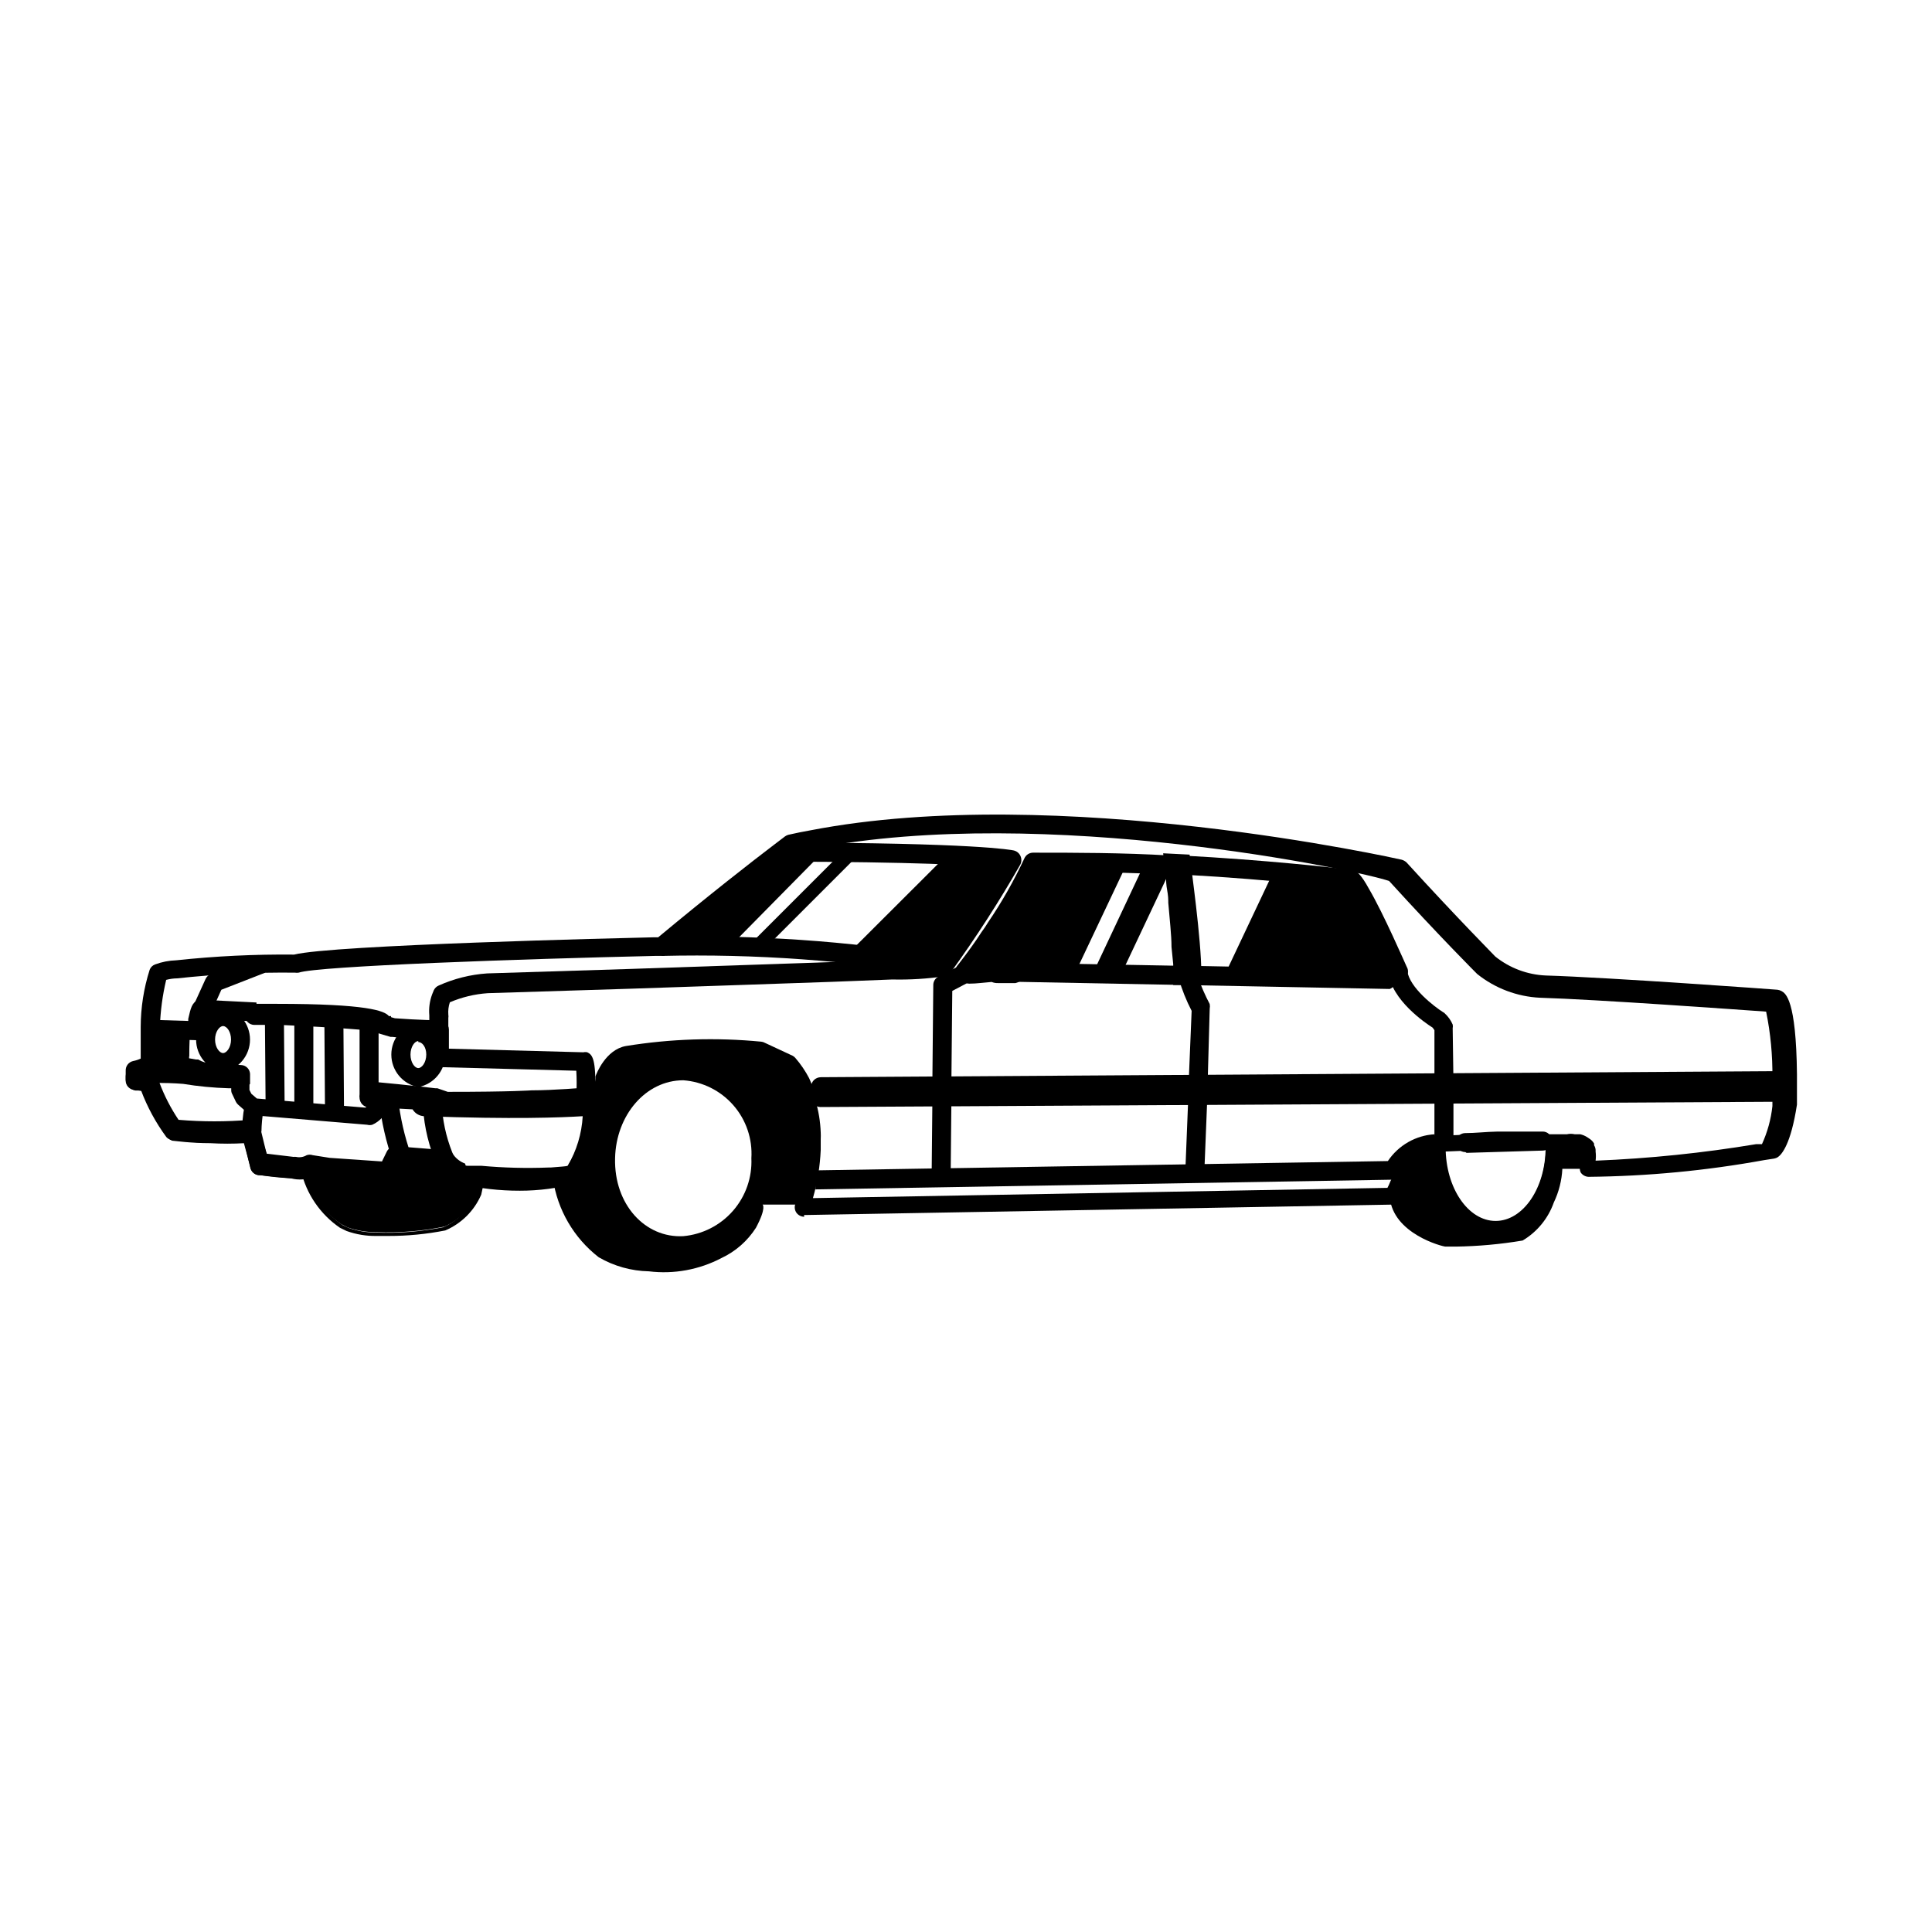 <?xml version="1.0" encoding="UTF-8"?>
<!-- Uploaded to: ICON Repo, www.svgrepo.com, Generator: ICON Repo Mixer Tools -->
<svg fill="#000000" width="800px" height="800px" version="1.1" viewBox="144 144 512 512" xmlns="http://www.w3.org/2000/svg">
 <g>
  <path d="m565.5 451.14c0.023 0.316 0.023 0.637 0 0.957-0.078 0.379-0.195 0.75-0.352 1.105h-7.91c0.082 3.242-0.664 6.449-2.168 9.32-1.449 4.023-4.246 7.422-7.91 9.625-6.57 0.945-13.211 1.332-19.848 1.16 0 0-13.453-2.773-14.258-12.145h1.41v-0.605l0.656-1.512c0.453-0.957 1.008-2.168 1.664-3.426l1.41-2.519-0.004 0.004c0.238-0.441 0.508-0.859 0.809-1.262l0.504-0.805c0.352-0.453 0.656-0.906 1.008-1.309 0.352-0.402 0 0 0 0l-0.004-0.004c0.742-1.141 1.867-1.98 3.176-2.367l8.16-0.301c-0.586-0.051-1.176-0.051-1.762 0h-4.434c-0.027 0.387-0.027 0.773 0 1.16 0 11.184 6.297 20.152 14.008 20.152 7.707 0 14.008-9.07 14.008-20.152h-0.004c0.051-0.688 0.051-1.379 0-2.066h8.262c0.215-0.051 0.441-0.051 0.656 0 0.426 0.102 0.836 0.273 1.207 0.504l0.555 0.352c0.172 0.113 0.312 0.27 0.406 0.453 0.012 0.102 0.012 0.203 0 0.301 0.027 0.152 0.027 0.305 0 0.457 0.43 0.918 0.688 1.906 0.754 2.922z"/>
  <path d="m529.78 474.36h-2.719c-0.754 0-13.906-3.375-14.762-13.098h-0.004c-0.07-0.18-0.07-0.375 0-0.555 0.16-0.074 0.344-0.074 0.504 0h0.957v-0.301c0-0.352 0.301-0.754 0.504-1.258l0.301-0.656c0.402-0.855 0.855-1.812 1.41-2.82l0.504-0.906 0.906-1.664c0.25-0.453 0.555-0.855 0.855-1.309l0.504-0.754 0.352-0.504 0.707-0.906 0.004-0.004c0.836-1.277 2.106-2.211 3.578-2.621h0.301l7.305-0.906h1.359c0.418 0 0.758 0.336 0.758 0.754 0 0.418-0.34 0.758-0.758 0.758h-5.238v0.453c0 10.73 5.945 19.496 13.25 19.496s13.25-8.766 13.25-19.496c-0.027-0.285-0.027-0.57 0-0.855 0.023-0.371 0.023-0.742 0-1.109-0.043-0.199-0.043-0.406 0-0.605 0.18-0.066 0.375-0.066 0.555 0h6.246c0.535-0.102 1.082-0.102 1.613 0h0.555c0.297-0.082 0.609-0.082 0.906 0 0.445 0.098 0.871 0.266 1.262 0.504l0.605 0.402h-0.004c0.223 0.164 0.41 0.371 0.555 0.605 0.023 0.133 0.023 0.27 0 0.402 0.117 0.223 0.203 0.461 0.254 0.707 0.176 1.051 0.176 2.121 0 3.172 0 0.301 0 0.707-0.301 1.059h-0.004c0.035 0.301 0.035 0.605 0 0.906-0.09 0.312-0.383 0.52-0.703 0.504h-7.106c-0.16 3.094-0.93 6.125-2.266 8.918-1.492 4.223-4.414 7.789-8.262 10.078-5.863 0.984-11.793 1.523-17.734 1.609zm-15.871-12.496c1.41 8.012 13.199 10.934 13.301 10.934v0.004c6.5 0.129 13.004-0.242 19.445-1.109 3.43-2.152 6.047-5.375 7.457-9.172 1.402-2.777 2.109-5.856 2.066-8.965-0.047-0.199-0.047-0.406 0-0.605 0.195-0.074 0.41-0.074 0.605 0l7.356-0.25v-0.004c0.043-0.145 0.043-0.305 0-0.453 0.031-0.332 0.031-0.672 0-1.008 0.176-0.863 0.176-1.754 0-2.617v-0.352l-0.504-0.352v-0.004c-0.32-0.207-0.684-0.344-1.059-0.402-0.215-0.062-0.441-0.062-0.656 0h-7c0.027 0.184 0.027 0.371 0 0.555v0.805c0 11.586-6.602 21.008-14.762 21.008s-14.762-9.422-14.762-21.008v-0.453h-1.211c-1.102 0.363-2.043 1.09-2.672 2.066l-0.555 0.707-0.352 0.504-0.402 0.656v-0.004c-0.316 0.418-0.602 0.855-0.855 1.309l-0.906 1.613-0.504 0.906c-0.504 0.957-0.957 1.914-1.309 2.769l-0.301 0.605-0.555 1.211v0.301h-0.004c-0.082 0.227-0.184 0.445-0.301 0.656-0.102 0.246-0.34 0.402-0.605 0.402z"/>
  <path d="m357.12 466.45c-0.793-0.008-1.535-0.379-2.016-1.004-0.492-0.668-0.625-1.535-0.352-2.32 1.559-4.727 2.492-9.641 2.769-14.609v-0.504-2.168c0.031-0.5 0.031-1.008 0-1.512-0.055-2.367-0.41-4.723-1.059-7-0.023-0.254-0.023-0.504 0-0.758l2.266-1.258-1.309 0.402-0.605 0.656c-0.141-0.094-0.262-0.211-0.352-0.355v-0.504c-0.043-0.148-0.043-0.305 0-0.453l-0.707-1.715-0.707-1.613 0.004 0.004c-0.715-1.387-1.559-2.699-2.519-3.93l-6.5-3.023c-11.371-1.105-22.836-0.719-34.105 1.16h-0.555c-1.664 0.352-3.223 3.223-3.777 4.535-0.109 1.793-0.684 3.531-1.664 5.035 0.02 0.086 0.02 0.172 0 0.254-0.199 0.918-0.539 1.805-1.008 2.621l-0.555 0.805c0.219 5.652-1.367 11.23-4.535 15.922l-0.707 1.309h0.004c-0.328 0.586-0.871 1.02-1.512 1.207-0.84 0.266-1.699 0.469-2.57 0.605h-0.504c-1.016 0.16-2.043 0.262-3.074 0.305h-0.453c-6.25 0.277-12.508 0.141-18.742-0.406h-6.148 0.004c-0.508-0.082-0.98-0.309-1.359-0.652l-0.453-0.402c-0.176-0.125-0.332-0.281-0.453-0.457l-2.219-2.016-0.352-0.352c-0.508-0.488-0.801-1.16-0.809-1.863h2.57v-2.316c0.32 0.043 0.625 0.148 0.906 0.301l2.266 2.168h0.004c0.141 0.109 0.258 0.246 0.352 0.402h5.039c5.894 0.535 11.816 0.688 17.734 0.453h0.555l3.074-0.25h1.359l0.25-0.402c2.672-4.484 5.039-10.379 3.777-13.047v-0.004c-0.418-0.988-0.176-2.137 0.605-2.871 0.289-0.27 0.543-0.574 0.758-0.906 0.172-0.32 0.305-0.66 0.402-1.008 0.008-0.953 0.43-1.855 1.156-2.469-0.25 0 0.352-0.656 0.504-2.57v-0.605c0.25-0.707 2.719-7.106 8.062-8.062 11.859-1.926 23.914-2.312 35.871-1.156 0.336 0.031 0.664 0.133 0.957 0.301l7.356 3.426c0.266 0.141 0.508 0.328 0.707 0.555 1.43 1.648 2.664 3.457 3.676 5.391l0.453 1.059 0.402 0.957 0.805 2.066v0.402h0.004c-0.016 0.102-0.016 0.203 0 0.301 0.035 0.371 0.035 0.742 0 1.109 0.84 2.766 1.312 5.629 1.41 8.516 0.031 0.57 0.031 1.141 0 1.711v2.316 0.605c-0.188 4.316-0.879 8.594-2.066 12.746l152.25-2.719 0.352-0.707h0.004c0.492-1.227 1.066-2.422 1.711-3.574 0.402-0.805 0.906-1.715 1.512-2.672 0.258-0.496 0.562-0.969 0.906-1.41l0.855-1.258 0.656-0.855 0.301-0.402 0.004-0.004c1.102-1.27 2.481-2.269 4.027-2.922 0.352-0.07 0.711-0.07 1.059 0h2.367l10.078-0.402h16.625c0.438-0.027 0.875-0.027 1.309 0h5.797c0.68-0.152 1.383-0.152 2.062 0h1.465c0.641 0.145 1.254 0.402 1.812 0.754l0.754 0.504c0.457 0.316 0.836 0.73 1.109 1.211v0.453c0.23 0.363 0.371 0.777 0.402 1.211v0.453c0.102 0.801 0.102 1.613 0 2.418 14.27-0.574 28.488-2.035 42.574-4.383h1.512c1.461-3.188 2.394-6.59 2.769-10.078v-7.559c0.066-5.867-0.488-11.73-1.664-17.48-7.152-0.504-44.84-3.223-59.902-3.68v0.004c-6.082-0.289-11.922-2.492-16.676-6.301-0.301-0.301-10.078-10.078-23.328-24.637-7.402-2.668-91.035-20.453-152.45-8.613-1.762 0.301-3.477 0.656-5.039 1.059l-2.57 1.965c-5.691 4.332-17.332 13.402-31.086 24.836-0.441 0.398-1.016 0.613-1.609 0.605h-1.863c-35.266 0.805-89.273 2.672-94.363 4.434h-0.004c-0.332 0.051-0.672 0.051-1.008 0-10.414-0.117-20.828 0.387-31.184 1.512-0.988 0.012-1.969 0.148-2.922 0.402-0.965 4.066-1.52 8.219-1.664 12.395v9.117c0.078 1.418-0.617 2.766-1.812 3.527 0.613 0.355 1.066 0.934 1.258 1.613v0.656c-0.012 0.184-0.012 0.367 0 0.551 0.352 0.957 0.707 1.715 1.008 2.418l0.957 1.914v0.004c0.379 0.793 0.801 1.566 1.262 2.316l0.707 1.16h-0.004c0.164 0.297 0.348 0.586 0.555 0.855l0.605 0.906v0.301c1.613 0 5.039 0.402 8.465 0.504h2.316c2.727 0.035 5.449-0.082 8.16-0.352 1.266-0.117 2.438 0.688 2.773 1.914l2.266 6.902c2.269 0.391 4.555 0.66 6.852 0.809h3.426c0.586-0.324 1.246-0.48 1.914-0.457l4.484 0.707 2.266 0.301h0.504l-0.352 5.039h-0.906l-2.215-0.301-3.777-0.605h-0.305c-0.641 0.203-1.297 0.336-1.965 0.402h-3.227c-2.883-0.113-5.762-0.398-8.613-0.855h-0.555c-1-0.152-1.812-0.883-2.066-1.863l-1.562-6.602h0.004c-3.023 0.176-6.051 0.176-9.07 0-5.34 0-9.723-0.656-10.078-0.656-0.508-0.18-0.945-0.516-1.258-0.957-0.348-0.414-0.668-0.852-0.957-1.309-0.305-0.348-0.559-0.738-0.754-1.16-0.254-0.312-0.473-0.648-0.656-1.008l-0.605-1.059v0.004c-0.57-0.895-1.094-1.82-1.562-2.773l-0.957-1.965c-0.402-0.855-0.754-1.715-1.109-2.57v-0.352l-1.965-0.301c-0.688 0.016-1.355-0.262-1.832-0.758-0.48-0.496-0.727-1.172-0.684-1.863v-2.469c-0.055-1.219 0.773-2.301 1.965-2.57 0.695-0.137 1.371-0.355 2.012-0.652v-8.414c0.016-5.129 0.816-10.227 2.371-15.113 0.242-0.652 0.758-1.168 1.41-1.414 1.809-0.676 3.715-1.047 5.641-1.105 10.375-1.113 20.805-1.617 31.238-1.512 10.078-2.57 86.504-4.383 95.371-4.586h1.109c13.504-11.234 24.938-20.152 30.582-24.434l2.973-2.266-0.004-0.004c0.277-0.199 0.582-0.352 0.906-0.453 1.965-0.453 3.981-0.855 5.996-1.211 65.496-12.645 155.68 7.609 156.59 7.809v0.004c0.492 0.137 0.941 0.398 1.309 0.754 13.504 14.812 23.426 24.789 23.477 24.887v0.004c3.816 3.062 8.512 4.828 13.402 5.035 16.828 0.504 60.961 3.727 61.414 3.777v0.004c0.371 0.047 0.73 0.168 1.059 0.352 1.059 0.605 3.879 2.215 4.082 22.066v8.012c-1.613 10.531-4.031 13.199-5.039 13.906-0.305 0.203-0.648 0.344-1.008 0.402l-2.621 0.402c-15.379 2.801-30.969 4.285-46.602 4.434-0.805-0.047-1.543-0.453-2.016-1.109-0.352-0.715-0.352-1.551 0-2.266v-0.656c-0.016-0.199-0.016-0.402 0-0.605-0.023-0.184-0.023-0.367 0-0.551 0.098-0.52 0.098-1.047 0-1.562-0.203-0.09-0.387-0.207-0.555-0.355h-0.707 0.004c0.18 0.043 0.371 0.043 0.555 0h-1.008c-0.184 0.051-0.375 0.051-0.555 0h-6.148c-0.336-0.027-0.672-0.027-1.008 0h-16.527l-10.078 0.402h-2.117l0.008 0.004c-0.688 0.438-1.312 0.961-1.863 1.559l-0.305 0.305c-0.105 0.203-0.242 0.391-0.402 0.555l-0.656 1.008c-0.277 0.367-0.531 0.754-0.754 1.156-0.656 1.059-1.059 1.812-1.41 2.519-0.352 0.707-1.258 2.418-1.613 3.273l-0.555 1.258v0.004c-0.102 0.348-0.238 0.684-0.402 1.008-0.43 0.812-1.25 1.344-2.168 1.41h-1.41l-156.18 2.769zm-91.289-12.996-0.656 1.309 0.605-0.656z"/>
  <path d="m248.61 456.93-3.277-3.828z"/>
  <path d="m233.99 454.31 13 0.707 1.863-4.133 13.199 1.008 2.973 2.82 0.453 0.402h0.402l4.332 0.402h1.562l-1.008 4.637c-1.812 3.977-5.023 7.148-9.016 8.918-5.898 1.199-11.922 1.691-17.938 1.461-2.621 0.027-5.231-0.398-7.707-1.258l-1.664-0.855v-0.004c-5.102-3.492-8.699-8.781-10.074-14.809"/>
  <path d="m246.94 471.54h-3.125c-2.711 0.051-5.406-0.391-7.961-1.309l-1.762-0.855c-5.215-3.566-8.902-8.961-10.328-15.117-0.066-0.195-0.066-0.406 0-0.605 0.18-0.066 0.375-0.066 0.555 0v0.707h0.707c1.391 5.809 4.867 10.898 9.773 14.309l1.613 0.754h-0.004c2.316 0.805 4.754 1.215 7.207 1.211 5.996 0.238 12-0.238 17.883-1.41 3.766-1.707 6.789-4.711 8.516-8.465l0.754-3.68-5.492-0.504 0.004 0.004c-0.148 0.059-0.309 0.059-0.453 0l-3.273-3.074-12.395-0.957-1.762 3.629-0.004-0.004c0.023 0.082 0.023 0.172 0 0.254-0.18 0.047-0.371 0.047-0.555 0l-13.098-1.359v-1.512l12.496 0.707 1.715-3.68h-0.004c0.219-0.27 0.594-0.352 0.906-0.203l13.199 1.008c0.148-0.055 0.309-0.055 0.453 0l3.273 3.125 6.098 0.555c0.426 0.074 0.719 0.477 0.656 0.906l-1.008 4.637v-0.004c-1.844 4.262-5.254 7.652-9.523 9.473-4.961 0.977-10.004 1.469-15.062 1.461z"/>
  <path d="m360 445.7v-1.613c-0.191-2.512-0.582-5.004-1.16-7.457-0.016-0.25-0.016-0.504 0-0.754 0.012-0.254 0.012-0.504 0-0.758v-0.301c-0.352-0.957-0.707-1.812-1.008-2.57l-0.453-1.008c-1.812-4.133-2.871-4.734-3.176-5.039l-2.719-1.008-4.231-1.965-1.008-0.453-35.266 1.16c-1.008 0.453-7.203 5.039-4.434 7.203-1.371 1.344-2.527 2.891-3.426 4.586-0.168 0.637-0.426 1.246-0.758 1.812-0.332 0.516-0.719 0.988-1.156 1.41 1.914 4.383-1.965 12.043-3.879 15.113l-0.754 1.41-0.004 0.004c-0.762 0.227-1.535 0.41-2.316 0.555-0.129 0.051-0.273 0.051-0.402 0-1.105 0.16-2.215 0.258-3.328 0.301 1.191 8.266 5.543 15.742 12.145 20.859 4.043 2.352 8.621 3.633 13.301 3.727 6.621 0.809 13.336-0.422 19.242-3.527 3.738-1.754 6.898-4.531 9.121-8.008 2.871-5.391 1.762-6.144 1.762-6.144h11.586l0.004-0.004c1.801-4.731 2.738-9.75 2.769-14.812v-0.605c-0.402-0.602-0.402-1.359-0.453-2.113zm-34.914 25.895c-10.078 0.555-18.391-8.363-18.086-20.656 0.25-11.387 8.113-20.656 18.086-20.656 5.121 0.375 9.887 2.754 13.262 6.621 3.379 3.867 5.094 8.91 4.773 14.035 0.23 5.102-1.516 10.098-4.875 13.941-3.359 3.848-8.074 6.254-13.16 6.715z"/>
  <path d="m532.35 449.32c-1.352 0.004-2.465-1.066-2.516-2.418-0.043-0.664 0.184-1.312 0.629-1.809 0.449-0.492 1.074-0.785 1.738-0.809 2.82 0 5.644-0.352 8.566-0.402h11.941l-0.004-0.004c0.672-0.043 1.332 0.203 1.812 0.672 0.48 0.473 0.738 1.125 0.707 1.797 0.027 0.664-0.215 1.312-0.668 1.793-0.457 0.484-1.086 0.766-1.75 0.777l-20.152 0.605z"/>
  <path d="m281.75 459.55c-5.344 0.016-10.668-0.594-15.871-1.812-1.918-0.719-3.641-1.875-5.035-3.375l-10.43-0.805-1.211 2.57v-0.004c-0.461 0.926-1.438 1.48-2.469 1.414l-15.82-1.109-3.879-0.605c-1.855 0.816-3.934 0.977-5.894 0.453l-8.613-0.855c-1.035-0.141-1.875-0.898-2.117-1.914l-1.863-6.902c-6.363 0.492-12.766 0.324-19.094-0.504-0.523-0.102-1-0.367-1.359-0.758-2.789-3.785-5.043-7.941-6.703-12.344h-1.512c-0.609-0.105-1.164-0.426-1.559-0.906-0.582-0.453-0.945-1.129-1.008-1.863v-1.008c0.039-1.27 1.004-2.32 2.266-2.469 4.508-0.422 9.043-0.422 13.551 0 3.801 0.617 7.641 0.988 11.488 1.109 2.207-0.266 4.363 0.801 5.492 2.719 0.074 0.352 0.074 0.711 0 1.059v1.211l0.504 1.008 1.461 1.258 28.719 2.418h-0.004c0.68-0.379 1.102-1.09 1.109-1.863-0.086-0.734 0.152-1.473 0.656-2.016 0.477-0.555 1.184-0.855 1.914-0.805 7.203 0 10.781 0.555 10.781 0.555 0.973 0.086 1.801 0.738 2.117 1.66 14.672 0.738 29.379 0.555 44.031-0.555 0.703-0.098 1.418 0.102 1.965 0.555 0.539 0.473 0.848 1.152 0.855 1.867 0.094 1.031-0.254 2.055-0.957 2.82-0.316 5.863-2.047 11.566-5.035 16.625-0.316 0.594-0.863 1.035-1.512 1.207-4.879 1.312-9.91 1.973-14.965 1.965zm-14.309-6.602v0.004c8.898 1.945 18.109 1.945 27.004 0 2.356-4.004 3.719-8.512 3.981-13.148-5.691 0.352-18.34 0.855-42.02 0h0.004c-1.266-0.043-2.426-0.727-3.074-1.816l-6.551-0.352c-0.715 1.98-2.207 3.582-4.129 4.434-0.445 0.121-0.918 0.121-1.363 0l-30.23-2.519h0.004c-0.539-0.039-1.051-0.25-1.461-0.605l-2.469-2.168v0.004c-0.242-0.215-0.449-0.473-0.605-0.758l-0.957-2.016c-0.199-0.332-0.305-0.715-0.301-1.105v-0.504h-0.707c-4.035-0.121-8.059-0.508-12.039-1.16 0 0-2.82-0.25-6.246-0.25h-0.004c1.301 3.438 2.992 6.719 5.039 9.773 6.32 0.535 12.676 0.535 18.992 0 1.223-0.086 2.332 0.723 2.621 1.914l1.715 7.055 7.152 0.855c0.219-0.031 0.438-0.031 0.656 0 0.961 0.219 1.973 0.055 2.82-0.453 0.523-0.176 1.09-0.176 1.613 0l4.484 0.707 13.855 0.957 1.258-2.57v-0.004c0.449-0.941 1.426-1.52 2.469-1.461l13.25 1.059c0.805 0.086 1.527 0.531 1.965 1.211 0.77 1.059 1.84 1.867 3.074 2.316z"/>
  <path d="m259.89 452.95c-2.168-4.875-3.449-10.094-3.781-15.418l5.039 0.301v0.004c0.367 4.543 1.508 8.988 3.375 13.148z"/>
  <path d="m208.2 444.08c-0.051-2.332 0.152-4.664 0.605-6.953l5.039 0.957h-0.004c-0.336 1.914-0.523 3.852-0.555 5.793z"/>
  <path d="m248.15 451.84c-1.848-5.211-3.082-10.621-3.676-16.121l5.039-0.555c0.555 5.035 1.688 9.988 3.375 14.762z"/>
  <path d="m360.1 459.2v-5.039l151.7-2.469c2.801-4.191 7.41-6.824 12.445-7.102v5.039c-3.801 0.297-7.199 2.473-9.07 5.793-0.418 0.746-1.207 1.207-2.062 1.207z"/>
  <path d="m412.89 402.27h-2.117v-5.039h5.996v-3.578 0.004c-2.262-0.203-4.535-0.203-6.801 0v5.039-0.004c0.027-0.645-0.23-1.27-0.703-1.711l-1.512 5.039c-1.863-0.754-2.82-1.812-2.82-3.223v-6.856c0-0.52 0.16-1.031 0.453-1.461 0.738-0.91 1.77-1.535 2.922-1.762 3.496-0.43 7.031-0.43 10.527 0 0.98 0.105 1.809 0.777 2.117 1.711l0.656 1.965c0.047 0.266 0.047 0.539 0 0.805v5.543c0 0.742-0.332 1.445-0.906 1.914l-0.906 0.754-0.004 0.004c-0.312 0.281-0.695 0.473-1.105 0.555-1.922 0.246-3.859 0.348-5.797 0.301z"/>
  <path d="m512.3 406.09-102.22-1.965v-5.039l48.871 0.91h2.719l49.828 0.957 0.402-0.301c-1.715-3.879-5.894-13.301-9.02-18.59v-0.004c-0.484-0.922-1.078-1.785-1.762-2.57-1.211 0-18.488-2.316-43.277-3.68h-3.375c-12.242-0.605-23.879-0.855-34.613-0.754-2.769 5.621-5.898 11.059-9.371 16.273l-1.715 2.57c-1.008 1.512-2.168 3.176-3.375 5.039h2.168l0.402 5.039-7.957 0.148c-1.012 0.086-1.969-0.453-2.418-1.359-0.547-0.824-0.547-1.895 0-2.719l0.605-0.754c2.215-2.871 4.231-5.644 5.945-8.312 0.656-0.855 1.16-1.664 1.664-2.469l-0.004-0.004c3.68-5.406 6.914-11.102 9.672-17.027 0.395-0.906 1.281-1.496 2.269-1.512 11.285 0 23.527 0 36.375 0.754h3.176c22.418 1.211 39.852 3.176 44.234 3.727l-0.004 0.004c0.316-0.043 0.641-0.043 0.957 0 1.109 0.402 2.266 1.359 4.281 5.039 3.93 6.699 9.523 19.648 10.078 20.809v-0.004c0.199 0.352 0.305 0.754 0.301 1.16 0.004 0.766-0.348 1.492-0.957 1.965l-2.621 1.914h0.004c-0.156 0.117-0.328 0.219-0.504 0.301-0.223 0.195-0.48 0.348-0.758 0.453z"/>
  <path d="m462.32 405.04h-7.406v-3.023-2.519l-0.453-4.531c0-3.273-0.504-7.356-0.855-11.738v-0.504c0-1.258-0.25-2.57-0.453-3.828s0-2.519-0.352-3.727l-0.555-5.039 7.004 0.352 0.301 2.066c0 0.805 2.82 20.152 2.82 29.574z"/>
  <path d="m393.85 402.67h-0.453c-24.441-4.141-49.227-5.93-74.008-5.34v-5.039c24.605-0.621 49.215 1.062 73.504 5.039 2.266-3.125 8.516-12.043 15.113-23.477-6.144-0.555-21.613-1.461-57.484-1.512v-5.039c51.742 0 61.668 1.965 62.07 2.066 0.793 0.16 1.465 0.68 1.812 1.41 0.355 0.734 0.355 1.586 0 2.316-5.617 9.828-11.758 19.344-18.387 28.516-0.484 0.715-1.309 1.117-2.168 1.059z"/>
  <path d="m195.75 419.65-11.941-0.352v-5.039l10.078 0.301v-0.555c0.656-2.871 0.957-4.281 2.672-5.039h-0.004c0.434-0.098 0.879-0.098 1.312 0l14.105 0.707v5.039l-12.695-0.656v0.805c0 0.301-0.352 1.664-0.605 2.672-0.098 0.672-0.465 1.277-1.016 1.676-0.551 0.398-1.238 0.555-1.906 0.441z"/>
  <path d="m300.5 437.28c-0.418 0.051-0.84 0.051-1.258 0-1.141-0.133-2.113-0.891-2.519-1.965-0.078-0.332-0.078-0.676 0-1.008 0.129-2.184 0.129-4.367 0-6.551l-36.172-0.957h-0.004c-1.352-0.027-2.441-1.117-2.469-2.469v-5.039c-2.367 0-6.144 0-10.078-0.504h-0.504l-5.844-1.715s-6.699-0.707-23.477-1.461h-6.801v0.004c-0.668-0.016-1.301-0.293-1.766-0.773-0.461-0.48-0.715-1.129-0.703-1.797 0.082-1.387 1.23-2.469 2.621-2.469h6.703c17.48 0.805 24.133 1.562 24.383 1.562l6.047 1.715c5.945 0.453 11.789 0.555 11.84 0.555l-0.004-0.004c1.363 0 2.469 1.105 2.469 2.469v5.039l35.621 0.957c0.348-0.082 0.711-0.082 1.059 0 1.059 0.555 2.266 1.16 2.117 9.219h0.301c1.391-0.418 2.856 0.375 3.273 1.766s-0.371 2.856-1.762 3.273c-1.016 0.172-2.047 0.223-3.074 0.152z"/>
  <path d="m262.81 416.42h-5.039v-3.324c-0.168-1.898 0.09-3.809 0.754-5.594l0.453-1.109v0.004c0.262-0.543 0.707-0.973 1.262-1.211 4.059-1.828 8.406-2.918 12.848-3.223 28.363-0.855 50.078-1.562 66.703-2.168 20.152-0.656 32.695-1.109 40.305-1.461 11.184-0.453 12.797-0.656 12.949-0.656l1.309 5.039c-4.602 0.676-9.254 0.961-13.906 0.855-8.012 0.352-20.605 0.805-40.305 1.461-16.777 0.605-38.492 1.309-66.855 2.168-3.469 0.234-6.875 1.051-10.074 2.418-0.352 1.055-0.488 2.168-0.402 3.273 0.051 0.301 0.051 0.609 0 0.91z"/>
  <path d="m199.79 412.7-4.586-2.066 3.277-7.203c0.281-0.605 0.785-1.074 1.41-1.312l12.543-5.039 1.863 4.684-11.637 4.535z"/>
  <path d="m247.75 418.44c-1.523 0.023-3-0.535-4.129-1.562-0.855-0.352-5.543-1.664-26.25-1.812h-5.594v-5.039h5.492c24.133 0 28.617 1.863 29.773 3.223l0.004 0.004c0.18 0.051 0.371 0.051 0.555 0l0.656 5.039z"/>
  <path d="m184.81 421.68 0.09-5.039 9.371 0.164-0.09 5.039z"/>
  <path d="m184.81 423.78 0.09-5.039 9.32 0.164-0.09 5.039z"/>
  <path d="m184.71 425.94 0.09-5.039 9.371 0.164-0.09 5.039z"/>
  <path d="m205.28 431.84v-0.453l-5.441-0.352v-0.004c-2.043 0.039-4.051-0.5-5.793-1.559-3.664-0.395-7.356-0.512-11.035-0.355v-5.039 0.004c4.328-0.363 8.684-0.129 12.949 0.703h0.555c1.051 0.633 2.25 0.977 3.473 1.008l7.91 0.453c1.289 0.051 2.316 1.082 2.371 2.367v2.672z"/>
  <path d="m266.84 438.39h-4.637 0.004c-0.285 0.047-0.574 0.047-0.855 0l-2.871-1.008c-1.309 0-6.953-0.805-14.008-1.461l-0.453 2.117-2.769-0.656c-0.855-0.203-1.543-0.832-1.816-1.664-0.305-0.82-0.148-1.742 0.402-2.418l1.359-1.664h0.004c0.547-0.641 1.375-0.98 2.215-0.906 8.816 0.805 15.922 1.664 15.922 1.664h0.555l2.769 0.957c17.281 0 22.168-0.402 22.219-0.402 5.945 0 13.957-0.707 14.762-0.754v5.039c-0.707 0-8.766 0.504-14.609 0.754 0.148-0.004-3.934 0.402-18.191 0.402z"/>
  <path d="m390.89 456.09 0.211-21.461 5.039 0.051-0.211 21.461z"/>
  <path d="m396.12 431.59h-5.039l0.25-26.551c-0.004-0.938 0.523-1.793 1.359-2.215l6.144-3.176 2.316 4.434-4.785 2.519z"/>
  <path d="m458.1 454.97 0.832-20.738 5.035 0.203-0.832 20.738z"/>
  <path d="m464.03 431.34h-5.039l0.805-19.445 0.004-0.004c-1.418-2.734-2.566-5.602-3.426-8.562-0.023-0.184-0.023-0.371 0-0.555h5.039c0.867 2.512 1.93 4.953 3.172 7.305 0.078 0.418 0.078 0.844 0 1.262z"/>
  <path d="m524.14 433.96h5.039v13h-5.039z"/>
  <path d="m529.18 430.88h-5.039v-13.855c-0.145-0.25-0.312-0.484-0.504-0.707-1.914-1.211-10.832-7.254-11.688-14.559h0.453l-0.805-0.555 0.805-1.16v0.004c0.613-0.84 1.676-1.215 2.68-0.945 1.004 0.266 1.738 1.121 1.855 2.152 0.555 4.484 7.254 9.574 9.574 11.035h-0.004c0.164 0.055 0.305 0.16 0.402 0.301 0.887 0.82 1.59 1.816 2.066 2.922 0.074 0.316 0.074 0.645 0 0.957z"/>
  <path d="m361.46 437.38c-1.371 0-2.492-1.098-2.519-2.469v-3.074c0.066-0.609 0.332-1.176 0.758-1.613 0.484-0.473 1.133-0.742 1.812-0.754l255.13-1.613c0.684-0.012 1.34 0.262 1.812 0.754 0.492 0.457 0.766 1.098 0.758 1.766v3.023c0.043 0.676-0.215 1.34-0.707 1.812-0.469 0.496-1.129 0.773-1.812 0.754l-255.33 1.41z"/>
  <path d="m505.04 380.9c-1.004-1.375-2.152-2.641-3.426-3.777-1.812-0.25-9.168-1.109-20.152-2.066l-13.098 27.711 43.629 0.805c0.543-0.188 1.051-0.457 1.512-0.805 0.305-0.246 0.578-0.535 0.805-0.855 0.016-0.102 0.016-0.203 0-0.305 0.102-1.609-5.441-14.207-9.27-20.707z"/>
  <path d="m454.61 373.6-13.504 28.617h-7.609l13.703-29.121c2.469 0 5.039 0 7.254 0.301z"/>
  <path d="m362.16 369.77-24.84 25.191c-11.082-0.25-17.984 0-17.984 0 13.957-11.637 25.844-20.859 31.188-24.938z"/>
  <path d="m372.04 370.02-25.191 25.191h-5.039l25.191-25.191z"/>
  <path d="m442.37 372.79c-0.602-0.051-1.207-0.051-1.812 0h-3.879-18.438c-2.891 6.055-6.258 11.867-10.078 17.383 0.184 0.367 0.461 0.68 0.805 0.906-0.688 0.305-1.32 0.73-1.863 1.258l-0.352 0.453h-0.25c-1.461 2.168-3.125 4.484-5.039 6.852h-0.605c-1.379 0.027-2.492 1.141-2.519 2.519 0 0.668 0.266 1.309 0.738 1.781 0.473 0.473 1.113 0.738 1.781 0.738 1.965 0 3.93-0.301 5.945-0.453 0.539 0.227 1.125 0.328 1.711 0.301h4.586c0.645-0.137 1.238-0.449 1.711-0.906 0.43-0.305 0.805-0.676 1.109-1.109h12.695l13.805-29.172z"/>
  <path d="m394.96 370.57-26.199 26.148c7.961 0.805 16.426 1.914 25.191 3.426 6.578-9.086 12.668-18.523 18.238-28.262-5.711-0.789-11.465-1.227-17.23-1.312z"/>
  <path d="m214.21 414.77 5.039-0.039 0.184 22.922-5.039 0.039z"/>
  <path d="m222 413.75h5.039v24.988h-5.039z"/>
  <path d="m229.96 413.84 5.039-0.035 0.184 26.953-5.039 0.035z"/>
  <path d="m239.29 415.92h5.039v18.844h-5.039z"/>
  <path d="m203.11 428.11c-4.144-0.777-7.144-4.398-7.144-8.613s3-7.836 7.144-8.617c4.144 0.781 7.144 4.402 7.144 8.617s-3 7.836-7.144 8.613zm0-12.191c-0.957 0-2.117 1.512-2.117 3.578s1.16 3.578 2.117 3.578 2.117-1.512 2.117-3.578-1.109-3.578-2.117-3.578z"/>
  <path d="m254.85 432.09c-4.144-0.777-7.144-4.398-7.144-8.613 0-4.219 3-7.836 7.144-8.617 4.144 0.781 7.144 4.398 7.144 8.617 0 4.215-3 7.836-7.144 8.613zm0-12.191c-0.957 0-2.066 1.512-2.066 3.578 0 2.066 1.109 3.578 2.066 3.578 0.957 0 2.117-1.512 2.117-3.578 0-2.066-1.109-3.324-2.117-3.324z"/>
 </g>
</svg>